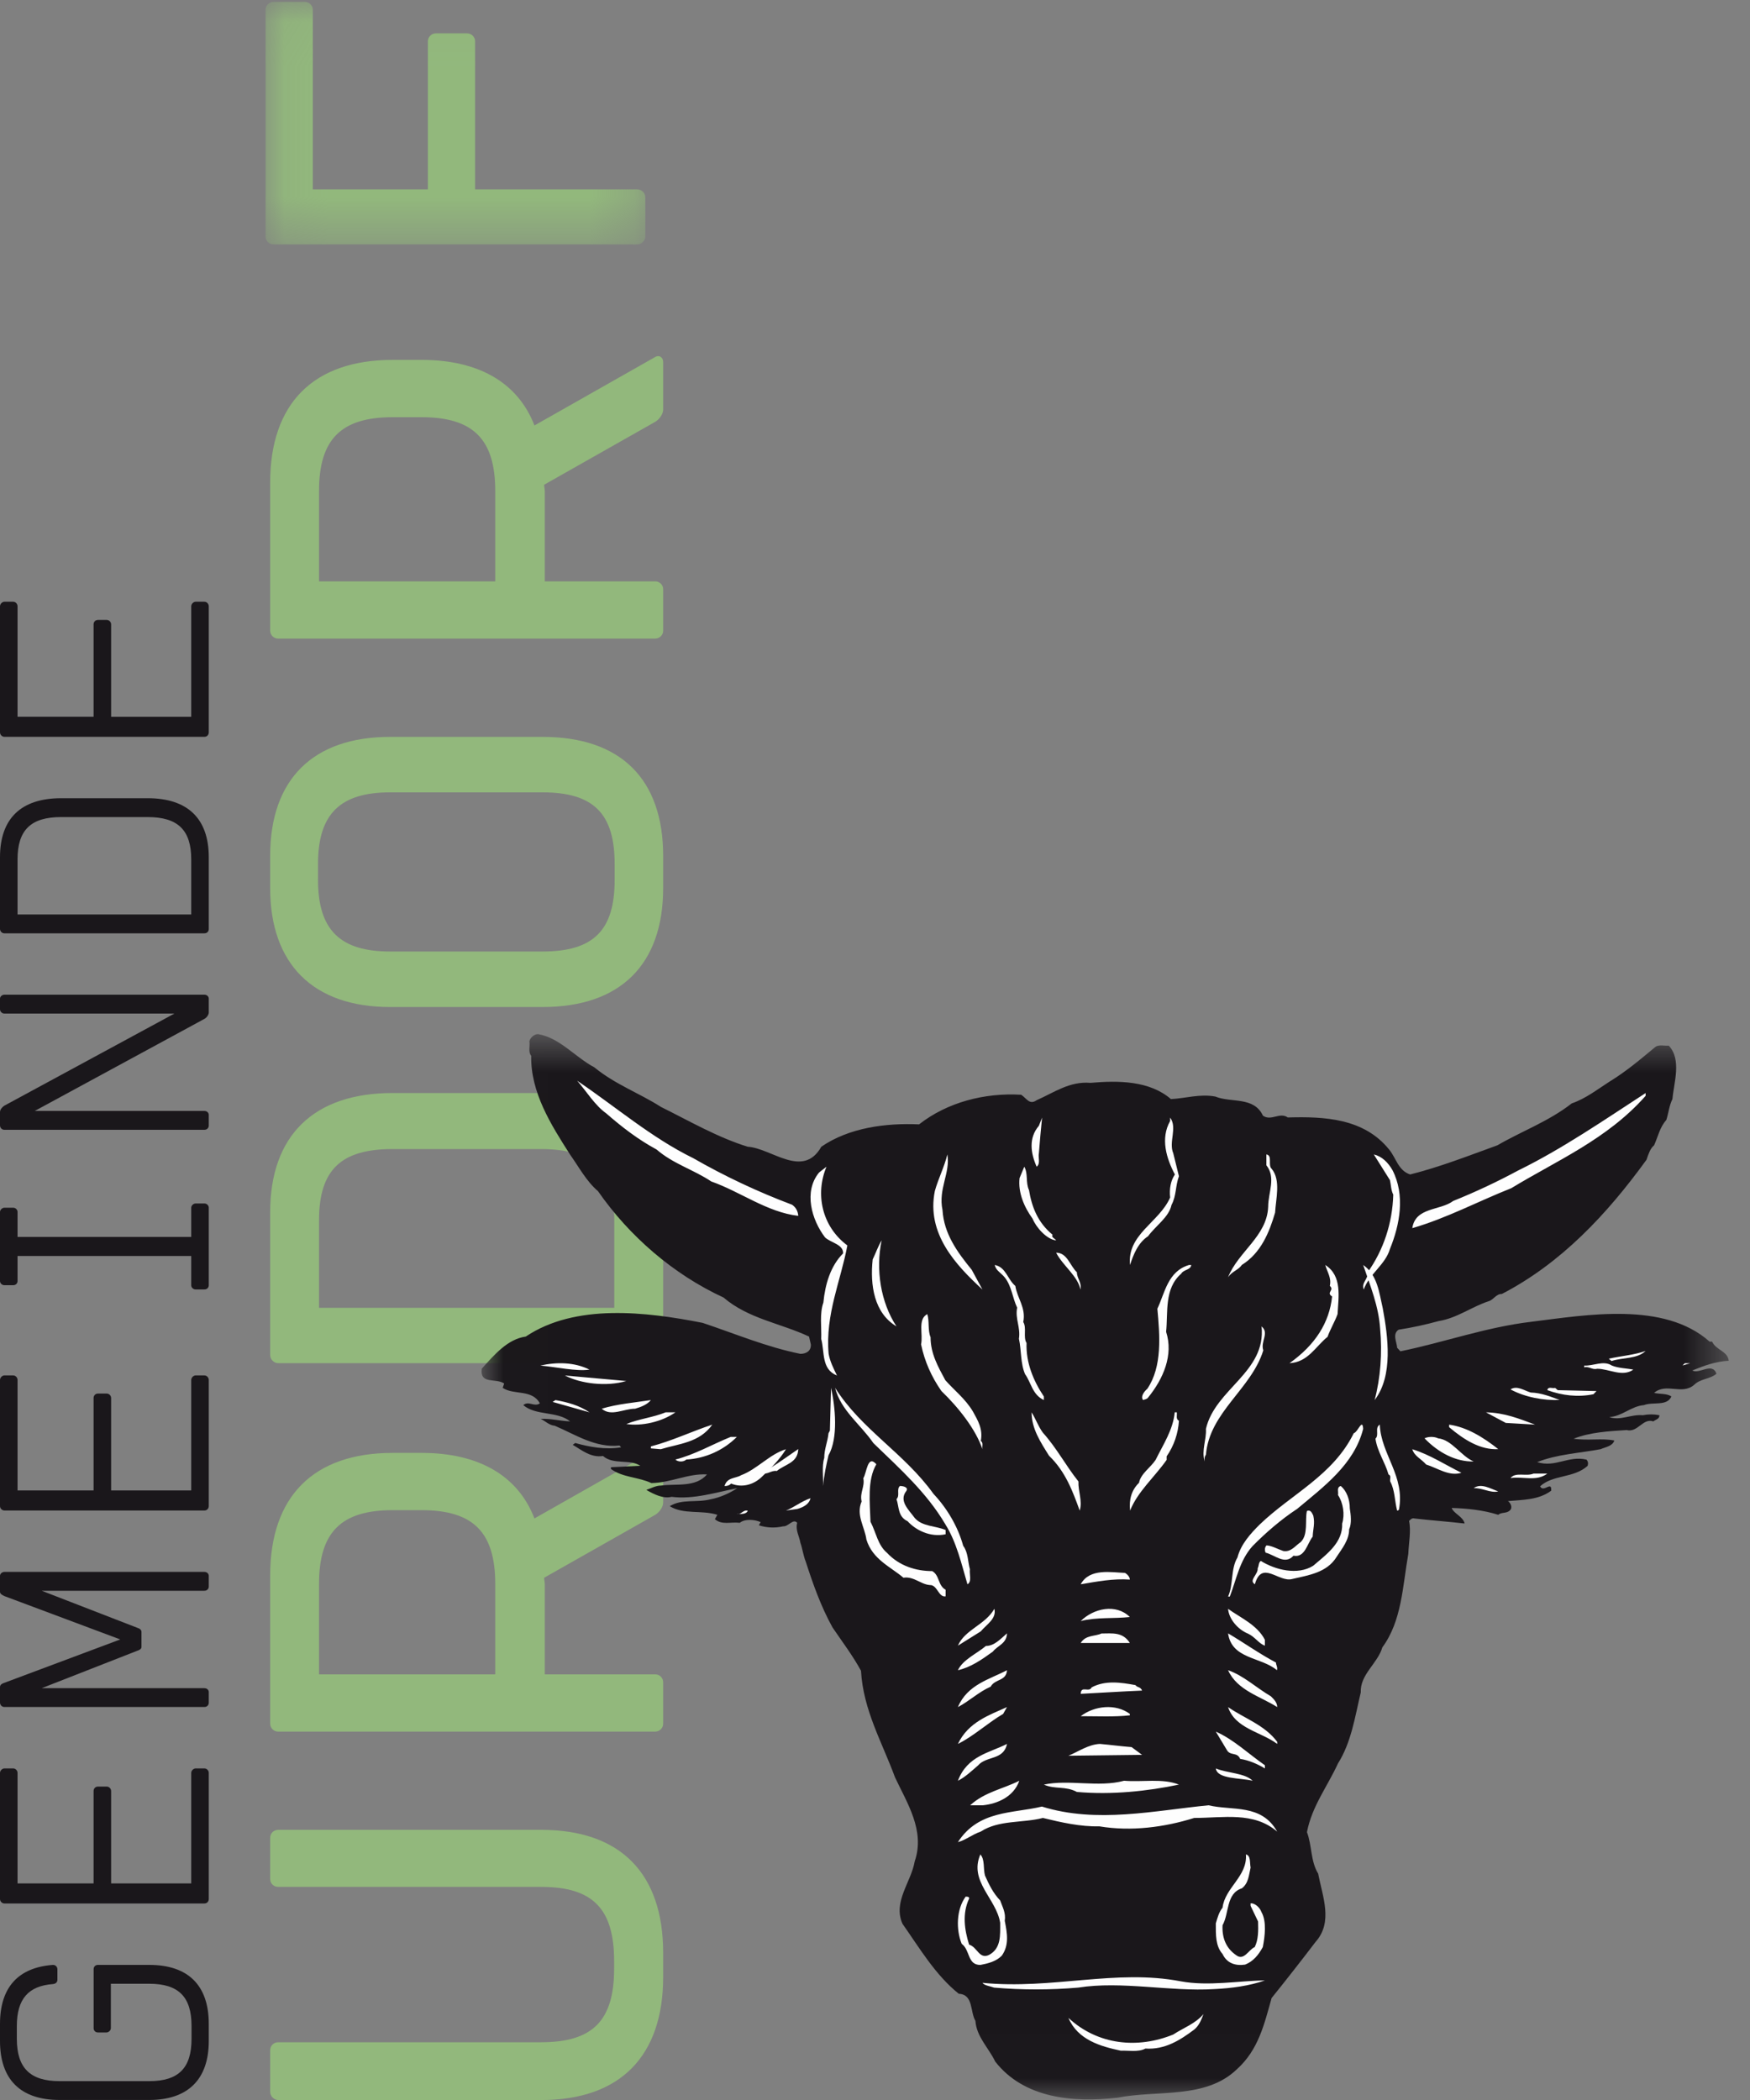 <svg width="40" height="48" viewBox="0 0 40 48" fill="none" xmlns="http://www.w3.org/2000/svg">
<rect x="0" y="0" width="40" height="48" fill="#808080" stroke="none"/>
<g clip-path="url(#clip0_994_8265)">
<path fill-rule="evenodd" clip-rule="evenodd" d="M15.158 44.638V45.188C15.158 46.995 14.177 48.001 12.371 48.001H6.362C6.313 48 6.266 47.979 6.231 47.944C6.196 47.909 6.176 47.861 6.175 47.812V46.869C6.175 46.759 6.253 46.68 6.362 46.68H12.371C13.555 46.68 14.037 46.178 14.037 44.999V44.826C14.037 43.632 13.554 43.129 12.371 43.129H6.362C6.253 43.129 6.175 43.051 6.175 42.941V42.013C6.175 41.904 6.253 41.825 6.362 41.825H12.371C14.177 41.825 15.158 42.815 15.158 44.638ZM11.32 36.205C11.32 35.022 10.816 34.518 9.636 34.518H8.976C7.796 34.518 7.292 35.022 7.292 36.205V38.271H11.32V36.205V36.205ZM14.969 33.146C15.079 33.083 15.158 33.162 15.158 33.256V34.344C15.158 34.439 15.079 34.565 14.969 34.629L12.437 36.063C12.437 36.111 12.452 36.158 12.452 36.205V38.271H14.969C14.994 38.27 15.019 38.274 15.043 38.283C15.066 38.292 15.087 38.306 15.105 38.324C15.123 38.342 15.136 38.363 15.146 38.386C15.155 38.41 15.159 38.435 15.158 38.46V39.39C15.159 39.415 15.155 39.44 15.146 39.464C15.136 39.487 15.123 39.508 15.105 39.526C15.087 39.544 15.066 39.558 15.043 39.567C15.019 39.576 14.994 39.58 14.969 39.58H6.364C6.339 39.581 6.314 39.576 6.291 39.567C6.267 39.558 6.246 39.544 6.228 39.526C6.211 39.508 6.197 39.487 6.188 39.464C6.179 39.44 6.174 39.415 6.175 39.39V36.016C6.175 34.202 7.166 33.209 8.976 33.209H9.636C10.942 33.209 11.839 33.729 12.216 34.707L14.969 33.146ZM8.976 26.264C7.796 26.264 7.292 26.736 7.292 27.895V29.893H14.041V27.895C14.041 26.736 13.537 26.264 12.358 26.264H8.976ZM15.158 27.712V30.975C15.158 31.067 15.063 31.158 14.969 31.158H6.364C6.315 31.159 6.268 31.14 6.233 31.105C6.197 31.071 6.177 31.025 6.175 30.975V27.712C6.175 25.959 7.166 24.983 8.976 24.983H12.358C14.167 24.983 15.158 25.959 15.158 27.712V27.712ZM8.918 18.111C7.778 18.111 7.269 18.601 7.269 19.747V20.114C7.269 21.26 7.778 21.749 8.918 21.749H12.4C13.571 21.749 14.049 21.26 14.049 20.114V19.747C14.049 18.601 13.571 18.111 12.4 18.111H8.918ZM15.158 19.564V20.297C15.158 22.04 14.187 23.018 12.4 23.018H8.918C7.162 23.018 6.175 22.04 6.175 20.297V19.564C6.175 17.805 7.162 16.843 8.918 16.843H12.4C14.187 16.843 15.158 17.805 15.158 19.564ZM11.32 11.223C11.32 10.04 10.816 9.536 9.636 9.536H8.976C7.796 9.536 7.292 10.04 7.292 11.223V13.288H11.32V11.223V11.223ZM14.969 8.163C15.079 8.1 15.158 8.179 15.158 8.274V9.362C15.158 9.457 15.079 9.583 14.969 9.646L12.437 11.08C12.437 11.128 12.452 11.175 12.452 11.222V13.288H14.969C14.994 13.287 15.019 13.291 15.043 13.3C15.066 13.31 15.087 13.324 15.105 13.341C15.123 13.359 15.136 13.38 15.146 13.404C15.155 13.427 15.159 13.452 15.158 13.477V14.408C15.159 14.433 15.155 14.458 15.146 14.481C15.136 14.504 15.123 14.526 15.105 14.543C15.087 14.561 15.066 14.575 15.043 14.584C15.019 14.593 14.994 14.598 14.969 14.597H6.364C6.339 14.598 6.314 14.594 6.291 14.584C6.267 14.575 6.246 14.561 6.228 14.543C6.211 14.526 6.197 14.505 6.188 14.481C6.179 14.458 6.174 14.433 6.175 14.408V11.033C6.175 9.22 7.166 8.226 8.976 8.226H9.636C10.942 8.226 11.839 8.747 12.216 9.725L14.969 8.164V8.163Z" fill="#92B87C"/>
<mask id="mask0_994_8265" style="mask-type:alpha" maskUnits="userSpaceOnUse" x="6" y="0" width="9" height="6">
<path fill-rule="evenodd" clip-rule="evenodd" d="M6.07 0.043H14.751V5.587H6.07V0.043Z" fill="white"/>
</mask>
<g mask="url(#mask0_994_8265)">
<path fill-rule="evenodd" clip-rule="evenodd" d="M7.15 0.223V4.329H9.78V0.942C9.78 0.853 9.856 0.762 9.962 0.762H10.677C10.783 0.762 10.859 0.852 10.859 0.942V4.329H14.569C14.66 4.329 14.751 4.404 14.751 4.509V5.407C14.751 5.498 14.66 5.587 14.569 5.587H6.253C6.146 5.587 6.07 5.498 6.07 5.408V0.223C6.07 0.133 6.146 0.043 6.253 0.043H6.967C7.074 0.043 7.15 0.133 7.15 0.223" fill="#92B87C"/>
</g>
<path fill-rule="evenodd" clip-rule="evenodd" d="M2.14 45.009C2.14 44.952 2.181 44.912 2.238 44.912H3.411C4.297 44.912 4.772 45.375 4.772 46.261V46.651C4.772 47.529 4.296 47.999 3.411 47.999H1.361C0.467 47.999 1.78876e-06 47.529 1.78876e-06 46.651V46.261C1.78876e-06 45.424 0.418 44.969 1.213 44.912C1.271 44.912 1.312 44.96 1.312 45.009V45.253C1.312 45.31 1.271 45.343 1.213 45.35C0.648 45.391 0.385 45.692 0.385 46.309V46.602C0.385 47.268 0.689 47.569 1.361 47.569H3.411C4.083 47.569 4.378 47.268 4.378 46.602V46.309C4.378 45.643 4.083 45.343 3.411 45.343H2.534V46.358C2.534 46.407 2.484 46.456 2.435 46.456H2.238C2.225 46.456 2.212 46.454 2.2 46.449C2.188 46.445 2.177 46.438 2.168 46.428C2.159 46.419 2.151 46.408 2.147 46.396C2.142 46.384 2.14 46.371 2.14 46.358V45.009ZM0.401 40.524V43.05H2.139V40.94C2.139 40.879 2.181 40.836 2.24 40.836H2.44C2.49 40.836 2.54 40.879 2.54 40.94V43.05H4.371V40.524C4.371 40.472 4.421 40.421 4.471 40.421H4.671C4.73 40.421 4.772 40.472 4.772 40.524V43.404C4.772 43.465 4.73 43.508 4.671 43.508H0.1C0.073 43.507 0.048 43.496 0.029 43.477C0.01 43.457 -8.54826e-05 43.431 1.78876e-06 43.404V40.524C1.78876e-06 40.472 0.05 40.421 0.1 40.421H0.301C0.359 40.421 0.401 40.472 0.401 40.524ZM0.1 35.929H4.672C4.73 35.929 4.772 35.97 4.772 36.019V36.263C4.772 36.319 4.73 36.36 4.672 36.36H0.953L3.134 37.205C3.184 37.221 3.234 37.246 3.234 37.302V37.644C3.234 37.692 3.184 37.717 3.134 37.733L0.953 38.587H4.672C4.73 38.587 4.772 38.627 4.772 38.676V38.919C4.772 38.976 4.73 39.017 4.672 39.017H0.1C0.074 39.017 0.049 39.007 0.03 38.989C0.012 38.97 0.001 38.946 1.78876e-06 38.919V38.562C1.78876e-06 38.505 0.05 38.481 0.1 38.464L2.749 37.473L0.1 36.482C0.05 36.457 1.78876e-06 36.433 1.78876e-06 36.384V36.019C1.78876e-06 35.97 0.05 35.929 0.1 35.929ZM0.401 31.542V34.067H2.139V31.957C2.139 31.896 2.181 31.853 2.24 31.853H2.44C2.49 31.853 2.54 31.896 2.54 31.957V34.067H4.371V31.542C4.371 31.49 4.421 31.438 4.471 31.438H4.671C4.73 31.438 4.772 31.49 4.772 31.542V34.422C4.772 34.482 4.73 34.526 4.671 34.526H0.1C0.073 34.525 0.048 34.514 0.029 34.494C0.01 34.475 -8.54826e-05 34.449 1.78876e-06 34.422V31.542C1.78876e-06 31.49 0.05 31.438 0.1 31.438H0.301C0.359 31.438 0.401 31.49 0.401 31.542ZM4.371 27.605C4.371 27.556 4.421 27.508 4.471 27.508H4.672C4.73 27.508 4.772 27.556 4.772 27.605V29.376C4.772 29.433 4.73 29.473 4.672 29.473H4.471C4.421 29.473 4.371 29.433 4.371 29.376V28.708H0.401V29.28C0.401 29.336 0.359 29.376 0.301 29.376H0.1C0.05 29.376 1.78876e-06 29.336 1.78876e-06 29.28V27.701C1.78876e-06 27.653 0.051 27.605 0.1 27.605H0.301C0.359 27.605 0.401 27.653 0.401 27.701V28.273H4.371V27.605ZM0.1 22.736H4.672C4.73 22.736 4.772 22.777 4.772 22.826V23.143C4.772 23.191 4.73 23.256 4.672 23.289L0.794 25.393H4.672C4.73 25.393 4.772 25.434 4.772 25.483V25.726C4.772 25.783 4.73 25.824 4.672 25.824H0.1C0.074 25.824 0.049 25.814 0.03 25.796C0.012 25.777 0.001 25.753 1.78876e-06 25.726V25.418C1.78876e-06 25.361 0.05 25.304 0.1 25.272L3.987 23.167H0.1C0.05 23.167 1.78876e-06 23.126 1.78876e-06 23.07V22.825C1.78876e-06 22.777 0.05 22.736 0.1 22.736ZM3.376 18.676H1.396C0.702 18.676 0.401 18.976 0.401 19.643V20.902H4.371V19.643C4.371 18.977 4.07 18.676 3.376 18.676V18.676ZM1.78876e-06 19.594C1.78876e-06 18.708 0.484 18.245 1.396 18.245H3.376C4.287 18.245 4.772 18.708 4.772 19.594V21.235C4.772 21.292 4.73 21.333 4.672 21.333H0.1C0.074 21.333 0.049 21.323 0.03 21.304C0.012 21.286 0.001 21.261 1.78876e-06 21.235V19.594V19.594ZM0.401 13.858V16.383H2.139V14.273C2.139 14.213 2.181 14.169 2.24 14.169H2.44C2.49 14.169 2.54 14.213 2.54 14.273V16.384H4.371V13.858C4.371 13.806 4.421 13.754 4.471 13.754H4.671C4.73 13.754 4.772 13.806 4.772 13.858V16.738C4.772 16.798 4.73 16.842 4.671 16.842H0.1C0.073 16.841 0.048 16.829 0.029 16.81C0.01 16.791 -0 16.765 1.78876e-06 16.738V13.858C1.78876e-06 13.806 0.05 13.754 0.1 13.754H0.301C0.359 13.754 0.401 13.806 0.401 13.858Z" fill="#1A171B"/>
<mask id="mask1_994_8265" style="mask-type:alpha" maskUnits="userSpaceOnUse" x="11" y="23" width="29" height="25">
<path fill-rule="evenodd" clip-rule="evenodd" d="M11.007 23.637H39.514V47.987H11.007V23.637Z" fill="white"/>
</mask>
<g mask="url(#mask1_994_8265)">
<path fill-rule="evenodd" clip-rule="evenodd" d="M13.585 24.396C14.055 24.784 14.608 24.982 15.111 25.303C15.763 25.626 16.397 25.996 17.09 26.211C17.634 26.244 18.352 26.954 18.773 26.211C19.408 25.774 20.249 25.666 21.007 25.7C21.651 25.196 22.501 24.973 23.342 25.023C23.473 25.113 23.531 25.262 23.696 25.147C24.092 24.973 24.447 24.71 24.925 24.751C25.569 24.694 26.278 24.702 26.764 25.122C27.102 25.105 27.424 24.998 27.779 25.064C28.141 25.213 28.66 25.056 28.867 25.501C29.057 25.633 29.247 25.412 29.436 25.542C30.269 25.518 31.176 25.559 31.753 26.277C31.91 26.466 31.96 26.757 32.232 26.845C32.916 26.673 33.567 26.417 34.227 26.178C34.78 25.856 35.398 25.633 35.926 25.22C36.24 25.114 36.512 24.9 36.784 24.726C37.163 24.495 37.485 24.222 37.832 23.934C37.914 23.868 38.046 23.91 38.144 23.901C38.442 24.222 38.26 24.743 38.227 25.122C38.153 25.27 38.138 25.443 38.087 25.6C37.938 25.765 37.897 25.981 37.808 26.178C37.716 26.252 37.675 26.393 37.634 26.509C36.726 27.762 35.679 28.876 34.327 29.577C34.203 29.569 34.137 29.709 34.03 29.741C33.642 29.866 33.304 30.129 32.883 30.196C32.582 30.279 32.276 30.345 31.968 30.393C31.82 30.492 31.926 30.674 31.935 30.806L32.009 30.887C33.015 30.681 33.964 30.335 35.003 30.212C36.264 30.055 38.037 29.741 39.077 30.666H39.134C39.225 30.864 39.489 30.88 39.514 31.103C39.21 31.119 38.945 31.218 38.681 31.325C38.846 31.416 39.134 31.128 39.234 31.399C39.077 31.531 38.871 31.507 38.722 31.655C38.441 31.894 38.087 31.598 37.808 31.837C37.938 31.87 38.095 31.845 38.203 31.919C38.103 32.15 37.783 32.035 37.575 32.117C37.279 32.142 37.081 32.373 36.784 32.39C37.032 32.48 37.279 32.323 37.551 32.348C37.676 32.323 37.805 32.323 37.93 32.348C37.93 32.439 37.84 32.447 37.79 32.489C37.551 32.406 37.435 32.752 37.18 32.687C36.784 32.712 36.339 32.736 35.968 32.885C36.298 32.934 36.619 32.868 36.899 32.926C36.857 33.058 36.694 33.075 36.586 33.124C36.1 33.215 35.588 33.239 35.135 33.42C35.556 33.552 35.844 33.264 36.264 33.363C36.298 33.404 36.306 33.446 36.289 33.504C35.977 33.791 35.498 33.701 35.202 33.973C35.283 34.13 35.472 33.833 35.456 34.073C35.168 34.287 34.813 34.279 34.467 34.311C34.532 34.353 34.582 34.468 34.508 34.526C34.433 34.599 34.318 34.559 34.245 34.624C33.914 34.518 33.527 34.476 33.181 34.468C33.23 34.599 33.444 34.666 33.477 34.823C33.123 34.782 32.686 34.749 32.331 34.708C32.272 34.691 32.24 34.733 32.207 34.765C32.257 34.988 32.199 35.269 32.19 35.516C32.059 36.258 32.042 37.05 31.597 37.653C31.489 38.024 31.086 38.27 31.103 38.684C30.97 39.245 30.888 39.822 30.582 40.308C30.335 40.845 29.989 41.282 29.873 41.877C29.989 42.182 29.955 42.544 30.129 42.825C30.228 43.345 30.476 43.93 30.072 44.384C29.742 44.817 29.406 45.246 29.065 45.67C28.9 46.257 28.767 46.851 28.273 47.296C27.556 47.988 26.459 47.766 25.543 47.948C24.521 48.063 23.407 47.964 22.748 47.122C22.599 46.809 22.319 46.554 22.295 46.19C22.171 45.985 22.253 45.588 21.915 45.572C21.379 45.143 21.016 44.524 20.628 43.972C20.405 43.468 20.826 43.023 20.908 42.544C21.149 41.844 20.735 41.216 20.456 40.622C20.166 39.83 19.73 39.088 19.68 38.189C19.491 37.842 19.259 37.537 19.029 37.199C18.764 36.72 18.583 36.209 18.418 35.697C18.361 35.557 18.343 35.401 18.294 35.261C18.27 35.112 18.178 34.981 18.221 34.807C18.13 34.7 18.022 34.897 17.898 34.888C17.715 34.93 17.524 34.922 17.346 34.864L17.386 34.791C17.256 34.733 17.033 34.708 16.909 34.807C16.694 34.782 16.504 34.864 16.34 34.724L16.397 34.624C16.035 34.51 15.623 34.624 15.309 34.427C15.589 34.254 15.911 34.353 16.241 34.27C16.455 34.23 16.678 34.131 16.852 34.015C16.39 34.105 15.854 34.279 15.351 34.213C15.16 34.262 14.946 34.155 14.773 34.055C14.872 34.023 14.987 33.956 15.111 33.956C15.45 33.907 15.902 34.006 16.159 33.701C15.722 33.677 15.342 33.891 14.889 33.899C14.591 33.758 14.237 33.775 13.965 33.577V33.536L14.633 33.504C14.411 33.346 14.014 33.487 13.783 33.28C13.503 33.322 13.304 33.149 13.091 33.025L13.148 32.983C13.478 33.075 13.832 33.14 14.196 33.082L14.162 33.041C13.602 33.099 13.148 32.786 12.678 32.588C12.555 32.579 12.463 32.48 12.357 32.431C12.597 32.422 12.802 32.48 13.032 32.489C12.735 32.249 12.249 32.365 11.961 32.117C12.085 32.01 12.208 32.167 12.34 32.077C12.158 31.746 11.746 31.895 11.49 31.722L11.524 31.623C11.334 31.491 10.963 31.655 11.012 31.284C11.301 30.962 11.605 30.607 12.018 30.55C13.148 29.792 14.765 29.981 16.06 30.237C16.801 30.484 17.519 30.789 18.294 30.945C18.418 30.945 18.541 30.887 18.534 30.731L18.492 30.55C17.842 30.244 17.107 30.145 16.538 29.658C15.392 29.13 14.385 28.257 13.668 27.226C13.404 27.002 13.231 26.673 13.032 26.393C12.588 25.7 12.126 24.966 12.142 24.132C12.069 24.049 12.117 23.91 12.101 23.802C12.117 23.72 12.208 23.637 12.298 23.637C12.794 23.72 13.148 24.165 13.585 24.396Z" fill="#1A171B"/>
</g>
<path fill-rule="evenodd" clip-rule="evenodd" d="M15.844 26.472C16.568 26.887 17.324 27.243 18.105 27.537C18.196 27.602 18.237 27.684 18.246 27.791C17.533 27.708 16.929 27.242 16.258 27.005C15.852 26.734 15.387 26.603 15.008 26.275C14.586 26.046 14.221 25.767 13.856 25.448C13.6 25.268 13.401 24.94 13.193 24.703C14.088 25.308 14.891 26.005 15.844 26.472ZM37.614 25.048C36.735 26.043 35.578 26.528 34.545 27.158C33.787 27.458 33.063 27.846 32.281 28.072C32.354 27.587 32.917 27.676 33.217 27.45C33.724 27.246 34.218 27.014 34.699 26.755C35.709 26.26 36.67 25.598 37.614 24.984V25.048ZM23.746 26.358C23.724 26.461 23.788 26.593 23.695 26.668C23.558 26.358 23.506 26.012 23.746 25.732L23.819 25.545C23.797 25.769 23.766 26.087 23.746 26.358ZM26.817 26.359L26.947 26.885C26.863 27.112 26.893 27.323 26.777 27.543C26.715 27.826 26.419 28.013 26.241 28.257C26.015 28.404 25.907 28.672 25.829 28.914C25.759 28.209 26.497 27.943 26.746 27.371C26.723 27.174 26.761 26.979 26.855 26.846C26.66 26.478 26.52 26.022 26.746 25.623V25.545C26.917 25.78 26.707 26.102 26.817 26.359ZM29.07 26.72C29.279 26.976 29.162 27.403 29.145 27.717C29.012 28.171 28.821 28.64 28.386 28.912C28.304 29.032 28.162 29.057 28.07 29.194C28.304 28.605 28.962 28.256 28.987 27.581C28.987 27.257 29.17 26.916 28.946 26.635V26.387C29.095 26.413 28.971 26.635 29.07 26.72ZM31.828 26.746C32.12 27.315 31.999 27.988 31.77 28.548C31.666 28.907 31.298 29.117 31.171 29.475C31.111 29.309 31.281 29.239 31.255 29.09C31.624 28.574 31.828 27.953 31.846 27.306C31.795 27.209 31.795 27.087 31.77 26.974L31.401 26.387C31.59 26.432 31.727 26.572 31.828 26.746ZM21.543 27.658C21.575 28.197 21.876 28.614 22.211 29.024L22.456 29.475C21.845 28.913 21.171 28.197 21.368 27.222C21.449 26.933 21.583 26.678 21.654 26.387C21.726 26.813 21.441 27.172 21.543 27.658ZM23.52 27.202C23.583 27.582 23.717 27.941 24.059 28.223C24.023 28.284 24.113 28.307 24.14 28.352C23.925 28.33 23.682 28.055 23.602 27.856C23.404 27.582 23.268 27.255 23.304 26.928L23.412 26.668C23.503 26.822 23.439 27.034 23.52 27.202ZM19.368 28.467C19.22 29.269 18.86 30.046 18.94 30.944C18.971 31.118 19.05 31.276 19.131 31.44C18.771 31.3 18.851 30.904 18.771 30.606C18.781 30.333 18.73 30.028 18.82 29.773C18.86 29.36 18.981 28.938 19.271 28.649C19.279 28.444 19 28.41 18.86 28.286C18.551 27.882 18.363 27.236 18.722 26.8L18.891 26.668C18.631 27.287 18.781 28.03 19.368 28.467ZM20.152 28.352C20.011 29.015 20.129 29.769 20.491 30.317C19.98 30.014 19.884 29.376 19.947 28.787C20.019 28.639 20.074 28.475 20.152 28.352ZM24.615 29.081C24.615 29.223 24.73 29.31 24.695 29.475C24.638 29.169 24.291 28.928 24.14 28.633C24.395 28.633 24.453 28.928 24.615 29.081ZM23.208 29.393C23.249 29.673 23.455 29.889 23.389 30.218C23.472 30.352 23.381 30.561 23.464 30.697C23.447 31.145 23.62 31.561 23.86 31.921V32.001C23.596 31.88 23.57 31.602 23.43 31.409C23.323 31.161 23.348 30.866 23.29 30.601C23.331 30.337 23.199 30.145 23.249 29.889C23.142 29.665 23.125 29.401 22.968 29.201C22.878 29.089 22.762 29.041 22.737 28.914C22.993 28.961 23.026 29.24 23.208 29.393ZM27.228 28.914C27.218 29.03 27.055 29.014 26.998 29.114C26.606 29.455 26.701 29.999 26.654 30.441C26.826 30.975 26.588 31.517 26.243 31.943C26.215 31.984 26.167 31.984 26.129 32.001C26.063 31.927 26.148 31.809 26.225 31.743C26.569 31.234 26.51 30.524 26.454 29.914C26.625 29.556 26.691 29.056 27.179 28.914H27.228ZM30.573 30.037C30.509 30.213 30.406 30.381 30.344 30.556C30.064 30.783 29.898 31.135 29.474 31.159C30.064 30.741 30.387 30.229 30.448 29.633C30.303 29.543 30.509 29.492 30.396 29.391C30.438 29.207 30.335 29.073 30.292 28.914C30.686 29.165 30.592 29.651 30.573 30.037Z" fill="#FEFEFE"/>
<path fill-rule="evenodd" clip-rule="evenodd" d="M31.606 29.904C31.724 30.548 31.85 31.44 31.42 32.002C31.554 31.498 31.597 30.927 31.546 30.374C31.513 29.854 31.318 29.384 31.158 28.914C31.487 29.144 31.521 29.541 31.606 29.904ZM21.195 30.037C21.247 30.199 21.202 30.404 21.27 30.565C21.27 30.941 21.442 31.24 21.607 31.547C21.817 31.785 22.065 31.972 22.238 32.263C22.351 32.468 22.471 32.663 22.418 32.936C22.485 32.978 22.44 33.065 22.455 33.125C22.306 32.673 21.907 32.169 21.517 31.794C21.291 31.469 21.134 31.119 21.053 30.728C21.104 30.497 20.969 30.156 21.195 30.037ZM28.875 30.866C28.602 31.751 27.647 32.275 27.564 33.249C27.534 33.29 27.527 33.34 27.534 33.405C27.458 33.143 27.579 32.913 27.564 32.66C27.776 31.743 28.942 31.366 28.836 30.318C29.019 30.473 28.806 30.661 28.875 30.866ZM37.614 30.879C37.417 31.067 37.094 31.024 36.835 31.109L36.772 31.056C37.049 30.994 37.346 30.973 37.614 30.879ZM13.474 31.306C13.162 31.349 12.725 31.246 12.351 31.213C12.716 31.131 13.126 31.131 13.474 31.306ZM37.333 31.306C37.079 31.484 36.782 31.286 36.505 31.286C36.394 31.317 36.323 31.224 36.211 31.254V31.213C36.424 31.224 36.65 31.088 36.843 31.213C36.997 31.276 37.2 31.276 37.333 31.306ZM38.456 31.211L38.51 31.16H38.634L38.456 31.211ZM14.316 31.566C13.859 31.701 13.271 31.627 12.912 31.44L14.316 31.566ZM36.491 31.796L36.422 31.868C36.066 31.941 35.708 31.898 35.368 31.775C35.384 31.681 35.487 31.743 35.546 31.723L35.605 31.775L36.491 31.796ZM21.337 34.146C21.645 34.472 21.895 34.892 22.016 35.333C22.13 35.484 22.121 35.693 22.169 35.868C22.154 35.986 22.219 36.153 22.113 36.212C21.976 35.742 21.863 35.25 21.612 34.848C21.184 34.12 20.584 33.586 19.962 32.984C19.67 32.557 19.218 32.239 19.088 31.721C19.687 32.674 20.666 33.21 21.337 34.146ZM18.937 33.265C18.885 33.49 18.833 33.724 18.814 33.967C18.821 33.776 18.781 33.508 18.84 33.325C18.84 33.118 18.917 32.961 18.937 32.761L18.969 32.7L18.995 31.721C19.092 32.154 19.164 32.866 18.937 33.265ZM35.649 32C35.281 32.014 34.857 31.936 34.526 31.758C34.672 31.659 34.842 31.787 34.988 31.829C35.234 31.836 35.457 31.929 35.649 32M14.877 32.002C14.801 32.1 14.651 32.162 14.517 32.199C14.257 32.199 13.965 32.386 13.754 32.199C14.106 32.091 14.525 32.056 14.877 32.002ZM13.474 32.282L12.632 32.044L12.697 32.002C12.981 32.052 13.246 32.127 13.474 32.282ZM15.438 32.282C15.121 32.504 14.661 32.602 14.316 32.549C14.604 32.432 14.927 32.399 15.215 32.282H15.438ZM35.088 32.563L34.418 32.524L33.965 32.282C34.389 32.291 34.711 32.423 35.088 32.563ZM23.834 32.743C24.155 33.1 24.358 33.496 24.65 33.862C24.641 34.092 24.747 34.306 24.679 34.528C24.523 34.099 24.358 33.639 23.979 33.275C23.785 32.965 23.579 32.656 23.579 32.282C23.667 32.418 23.726 32.592 23.834 32.743ZM26.898 32.282C26.909 32.354 26.87 32.435 26.947 32.475C26.929 32.767 26.832 33.048 26.666 33.288V33.369C26.394 33.756 25.997 34.102 25.831 34.528C25.803 34.278 25.861 34.061 26.035 33.892C26.074 33.683 26.297 33.547 26.414 33.369C26.588 33.015 26.812 32.684 26.851 32.282H26.898ZM16.281 32.563C15.985 32.98 15.516 32.997 15.103 33.125L14.877 33.106V33.061C15.36 32.935 15.813 32.717 16.281 32.563ZM31.158 32.66C30.952 33.471 30.261 33.977 29.649 34.489C29.293 34.721 28.927 35.036 28.626 35.343C28.331 35.673 28.26 36.104 28.11 36.493H28.07C28.196 36.22 28.126 35.864 28.285 35.599C28.364 35.293 28.586 35.052 28.793 34.846C29.515 34.15 30.467 33.727 30.943 32.759C31.038 32.735 31.142 32.404 31.158 32.66ZM34.246 33.123C33.842 33.146 33.467 32.913 33.123 32.621V32.563C33.533 32.621 33.907 32.855 34.246 33.123ZM31.975 34.51C31.959 34.518 31.951 34.534 31.934 34.526C31.877 34.306 31.884 34.061 31.777 33.863C31.761 33.806 31.81 33.733 31.737 33.701C31.662 33.43 31.48 33.177 31.439 32.883C31.531 32.8 31.415 32.636 31.538 32.563C31.564 33.243 32.124 33.741 31.975 34.51ZM16.842 32.844C16.534 33.152 16.122 33.336 15.686 33.361C15.626 33.42 15.498 33.42 15.438 33.361C15.881 33.248 16.279 33.015 16.701 32.844H16.842ZM33.684 33.405C33.282 33.415 32.879 33.207 32.561 32.876C32.645 32.833 32.786 32.833 32.87 32.876C33.187 32.909 33.394 33.283 33.684 33.405ZM17.965 33.125C17.822 33.36 17.618 33.562 17.429 33.741C17.231 33.943 16.956 34.011 16.711 33.91C16.671 33.954 16.617 33.967 16.561 33.967C16.617 33.763 16.813 33.797 16.94 33.719C17.303 33.584 17.594 33.237 17.965 33.125ZM33.404 33.663C33.126 33.753 32.857 33.555 32.598 33.475C32.479 33.339 32.33 33.286 32.281 33.125C32.688 33.251 33.037 33.484 33.404 33.663Z" fill="#FEFEFE"/>
<path fill-rule="evenodd" clip-rule="evenodd" d="M18.246 33.121C18.235 33.442 17.949 33.463 17.755 33.623C17.626 33.602 17.544 33.715 17.404 33.673C17.7 33.511 17.985 33.3 18.246 33.121ZM20.031 33.469C19.82 33.823 19.883 34.347 19.897 34.783C20.024 35.024 20.062 35.316 20.274 35.493C20.556 35.795 20.94 35.911 21.308 35.911C21.48 36.008 21.434 36.239 21.614 36.337V36.488C21.449 36.515 21.426 36.221 21.253 36.23C21.042 36.213 20.885 36.026 20.65 36.062C20.345 35.805 19.945 35.644 19.804 35.191C19.765 34.898 19.561 34.632 19.694 34.32C19.647 34.117 19.772 33.984 19.733 33.788C19.812 33.664 19.827 33.238 20.031 33.469ZM35.368 33.682C35.113 33.869 34.833 33.743 34.526 33.784C34.642 33.639 34.886 33.754 35.052 33.682H35.368Z" fill="#FEFEFE"/>
<path fill-rule="evenodd" clip-rule="evenodd" d="M20.717 34.078C20.535 34.308 20.779 34.517 20.91 34.699C21.083 34.895 21.379 34.873 21.614 34.971V35.069C21.258 35.146 20.927 34.971 20.744 34.77C20.518 34.664 20.553 34.441 20.491 34.266C20.578 34.182 20.483 34.043 20.57 33.965C20.64 33.965 20.771 33.993 20.717 34.078ZM34.246 34.09C34.06 34.131 33.885 34.005 33.684 34.016C33.852 33.891 34.069 34.027 34.246 34.09ZM30.853 34.481C30.876 34.623 30.9 34.824 30.837 34.957C30.837 35.203 30.671 35.401 30.552 35.584C30.33 35.948 29.91 36.004 29.538 36.091C29.23 36.179 28.841 35.647 28.683 36.211C28.533 36.122 28.762 35.988 28.747 35.846C28.778 35.79 28.762 35.718 28.818 35.678C29.151 35.885 29.658 36.011 30.014 35.79C30.33 35.52 30.695 35.259 30.678 34.824C30.742 34.616 30.703 34.355 30.583 34.172C30.599 34.101 30.543 33.998 30.646 33.965C30.78 34.077 30.853 34.275 30.853 34.481ZM18.526 34.245C18.501 34.363 18.389 34.445 18.226 34.49L17.965 34.526C18.138 34.463 18.326 34.309 18.526 34.245ZM17.091 34.531C17.061 34.615 16.935 34.605 16.842 34.605C16.946 34.626 16.987 34.501 17.091 34.531Z" fill="#FEFEFE"/>
<path fill-rule="evenodd" clip-rule="evenodd" d="M30.018 34.643C30.06 34.827 30.012 34.94 30.004 35.124C29.879 35.276 29.83 35.612 29.565 35.559C29.369 35.78 29.131 35.536 28.929 35.49C28.901 35.437 28.908 35.36 28.95 35.323C29.069 35.33 29.202 35.407 29.333 35.452C29.509 35.482 29.607 35.33 29.732 35.246C29.907 35.071 29.824 34.75 29.872 34.537C29.956 34.499 29.99 34.584 30.018 34.643ZM25.825 36.105C25.451 36.077 25.068 36.15 24.702 36.212C24.904 35.836 25.411 35.943 25.715 35.952C25.762 35.979 25.825 36.041 25.825 36.105ZM25.825 36.96C25.471 37.001 25.055 36.96 24.702 37.053C24.996 36.761 25.508 36.647 25.825 36.96ZM22.417 37.289L21.895 37.615C22.055 37.245 22.519 37.142 22.728 36.773C22.785 36.997 22.548 37.132 22.417 37.289ZM28.912 37.483V37.615C28.771 37.567 28.689 37.416 28.527 37.341C28.294 37.246 28.09 37.009 28.07 36.773C28.344 36.972 28.741 37.142 28.912 37.483ZM22.694 37.751C22.444 37.932 22.184 38.113 21.895 38.176C22.011 37.932 22.318 37.804 22.535 37.622C22.727 37.622 22.868 37.463 23.017 37.334C23.01 37.57 22.801 37.612 22.694 37.751ZM29.165 38.001C29.165 38.063 29.208 38.103 29.187 38.176C28.825 37.869 28.155 37.929 28.07 37.334C28.421 37.54 28.794 37.806 29.165 38.001ZM25.825 37.554H24.702C24.816 37.367 25.022 37.408 25.177 37.337C25.42 37.337 25.662 37.295 25.825 37.554ZM29.049 38.773C29.122 38.844 29.193 38.916 29.193 39.019C28.809 38.773 28.278 38.639 28.07 38.176C28.424 38.299 28.714 38.577 29.049 38.773ZM23.017 38.176C23.001 38.43 22.744 38.369 22.643 38.553C22.378 38.667 22.151 38.886 21.895 39.019C22.112 38.502 22.619 38.387 23.017 38.176ZM26.105 38.642C25.627 38.662 25.12 38.695 24.702 38.716C24.709 38.517 24.892 38.695 24.952 38.569C25.263 38.402 25.62 38.455 25.954 38.517C25.999 38.58 26.067 38.548 26.105 38.642M29.193 39.813V39.861C28.818 39.58 28.233 39.512 28.07 39.019C28.445 39.28 28.904 39.426 29.193 39.813ZM22.929 39.175C22.579 39.379 22.253 39.685 21.895 39.861C22.134 39.361 22.61 39.203 23.017 39.019L22.929 39.175ZM25.825 39.207C25.482 39.247 25.079 39.227 24.702 39.227C25.017 38.986 25.503 38.935 25.825 39.175V39.206V39.207ZM28.912 40.349V40.422C28.74 40.318 28.548 40.235 28.346 40.203C28.279 40.038 28.116 40.142 28.04 39.996L27.79 39.58C28.193 39.756 28.538 40.089 28.912 40.349ZM23.017 39.861C22.939 40.24 22.547 40.129 22.355 40.353C22.2 40.487 22.059 40.621 21.895 40.703C22.111 40.129 22.617 40.066 23.017 39.861ZM25.865 39.934L26.105 40.111L24.421 40.131C24.646 40.039 24.88 39.871 25.142 39.861C25.383 39.882 25.601 39.913 25.865 39.934ZM28.632 40.703C28.34 40.634 27.824 40.668 27.79 40.422C28.059 40.532 28.452 40.524 28.632 40.703ZM22.464 41.264H22.175C22.503 40.961 22.921 40.893 23.298 40.703C23.169 41.073 22.792 41.231 22.464 41.264ZM26.947 40.791C26.225 40.941 25.421 41.029 24.615 40.959C24.351 40.817 24.118 40.905 23.86 40.791C24.433 40.667 25.105 40.862 25.694 40.703C26.109 40.738 26.574 40.642 26.947 40.791ZM29.193 41.866C28.656 41.403 27.961 41.553 27.296 41.553C26.616 41.766 25.856 41.866 25.128 41.745C24.696 41.755 24.255 41.655 23.838 41.553C23.367 41.674 22.83 41.595 22.415 41.866C22.231 41.926 22.078 42.057 21.895 42.106C22.367 41.374 23.143 41.454 23.815 41.293C25.071 41.685 26.392 41.383 27.624 41.264C28.168 41.393 28.833 41.223 29.193 41.866ZM28.585 42.687C28.546 42.854 28.539 43.046 28.385 43.162C28.021 43.279 28.099 43.73 27.944 44.005C27.929 44.288 28.021 44.529 28.253 44.688C28.432 44.83 28.539 44.563 28.679 44.505C28.763 44.338 28.763 44.13 28.756 43.92C28.7 43.8 28.643 43.681 28.585 43.562V43.504C28.679 43.496 28.795 43.596 28.833 43.704C28.956 43.92 28.911 44.262 28.864 44.505C28.763 44.688 28.647 44.83 28.461 44.905C28.246 44.938 28.045 44.879 27.944 44.663C27.781 44.479 27.79 44.221 27.79 43.963C27.828 43.838 27.858 43.712 27.944 43.604C27.998 43.145 28.517 42.888 28.478 42.387C28.593 42.412 28.563 42.579 28.585 42.687ZM22.514 42.87C22.604 43.072 22.701 43.273 22.861 43.439C22.913 43.588 22.994 43.721 22.966 43.904C23.02 44.185 23.073 44.457 22.896 44.704C22.762 44.835 22.585 44.879 22.408 44.913C22.107 44.913 22.178 44.572 21.982 44.431C21.849 44.107 21.859 43.641 22.072 43.352C22.107 43.352 22.16 43.352 22.151 43.397C21.991 43.738 22.044 44.107 22.151 44.449C22.337 44.501 22.381 44.79 22.604 44.685C22.887 44.536 22.861 44.23 22.861 43.949C22.773 43.397 22.142 43.001 22.408 42.387C22.514 42.501 22.471 42.712 22.514 42.87ZM28.912 45.267C28.554 45.391 28.161 45.445 27.751 45.465C26.749 45.527 25.639 45.274 24.645 45.431C24.005 45.486 23.362 45.486 22.723 45.431C22.632 45.398 22.497 45.383 22.456 45.322C24.06 45.479 25.504 45.001 26.992 45.288C27.619 45.404 28.32 45.274 28.912 45.267ZM27.509 46.036C27.458 46.162 27.415 46.289 27.302 46.386C26.965 46.64 26.621 46.853 26.181 46.824C26.017 46.913 25.783 46.864 25.62 46.873C25.163 46.776 24.636 46.63 24.421 46.123C25.093 46.747 26.008 46.834 26.818 46.503C27.052 46.348 27.319 46.259 27.509 46.036Z" fill="#FEFEFE"/>
</g>
<defs>
<clipPath id="clip0_994_8265">
<rect width="39.579" height="48" fill="white"/>
</clipPath>
</defs>
</svg>
